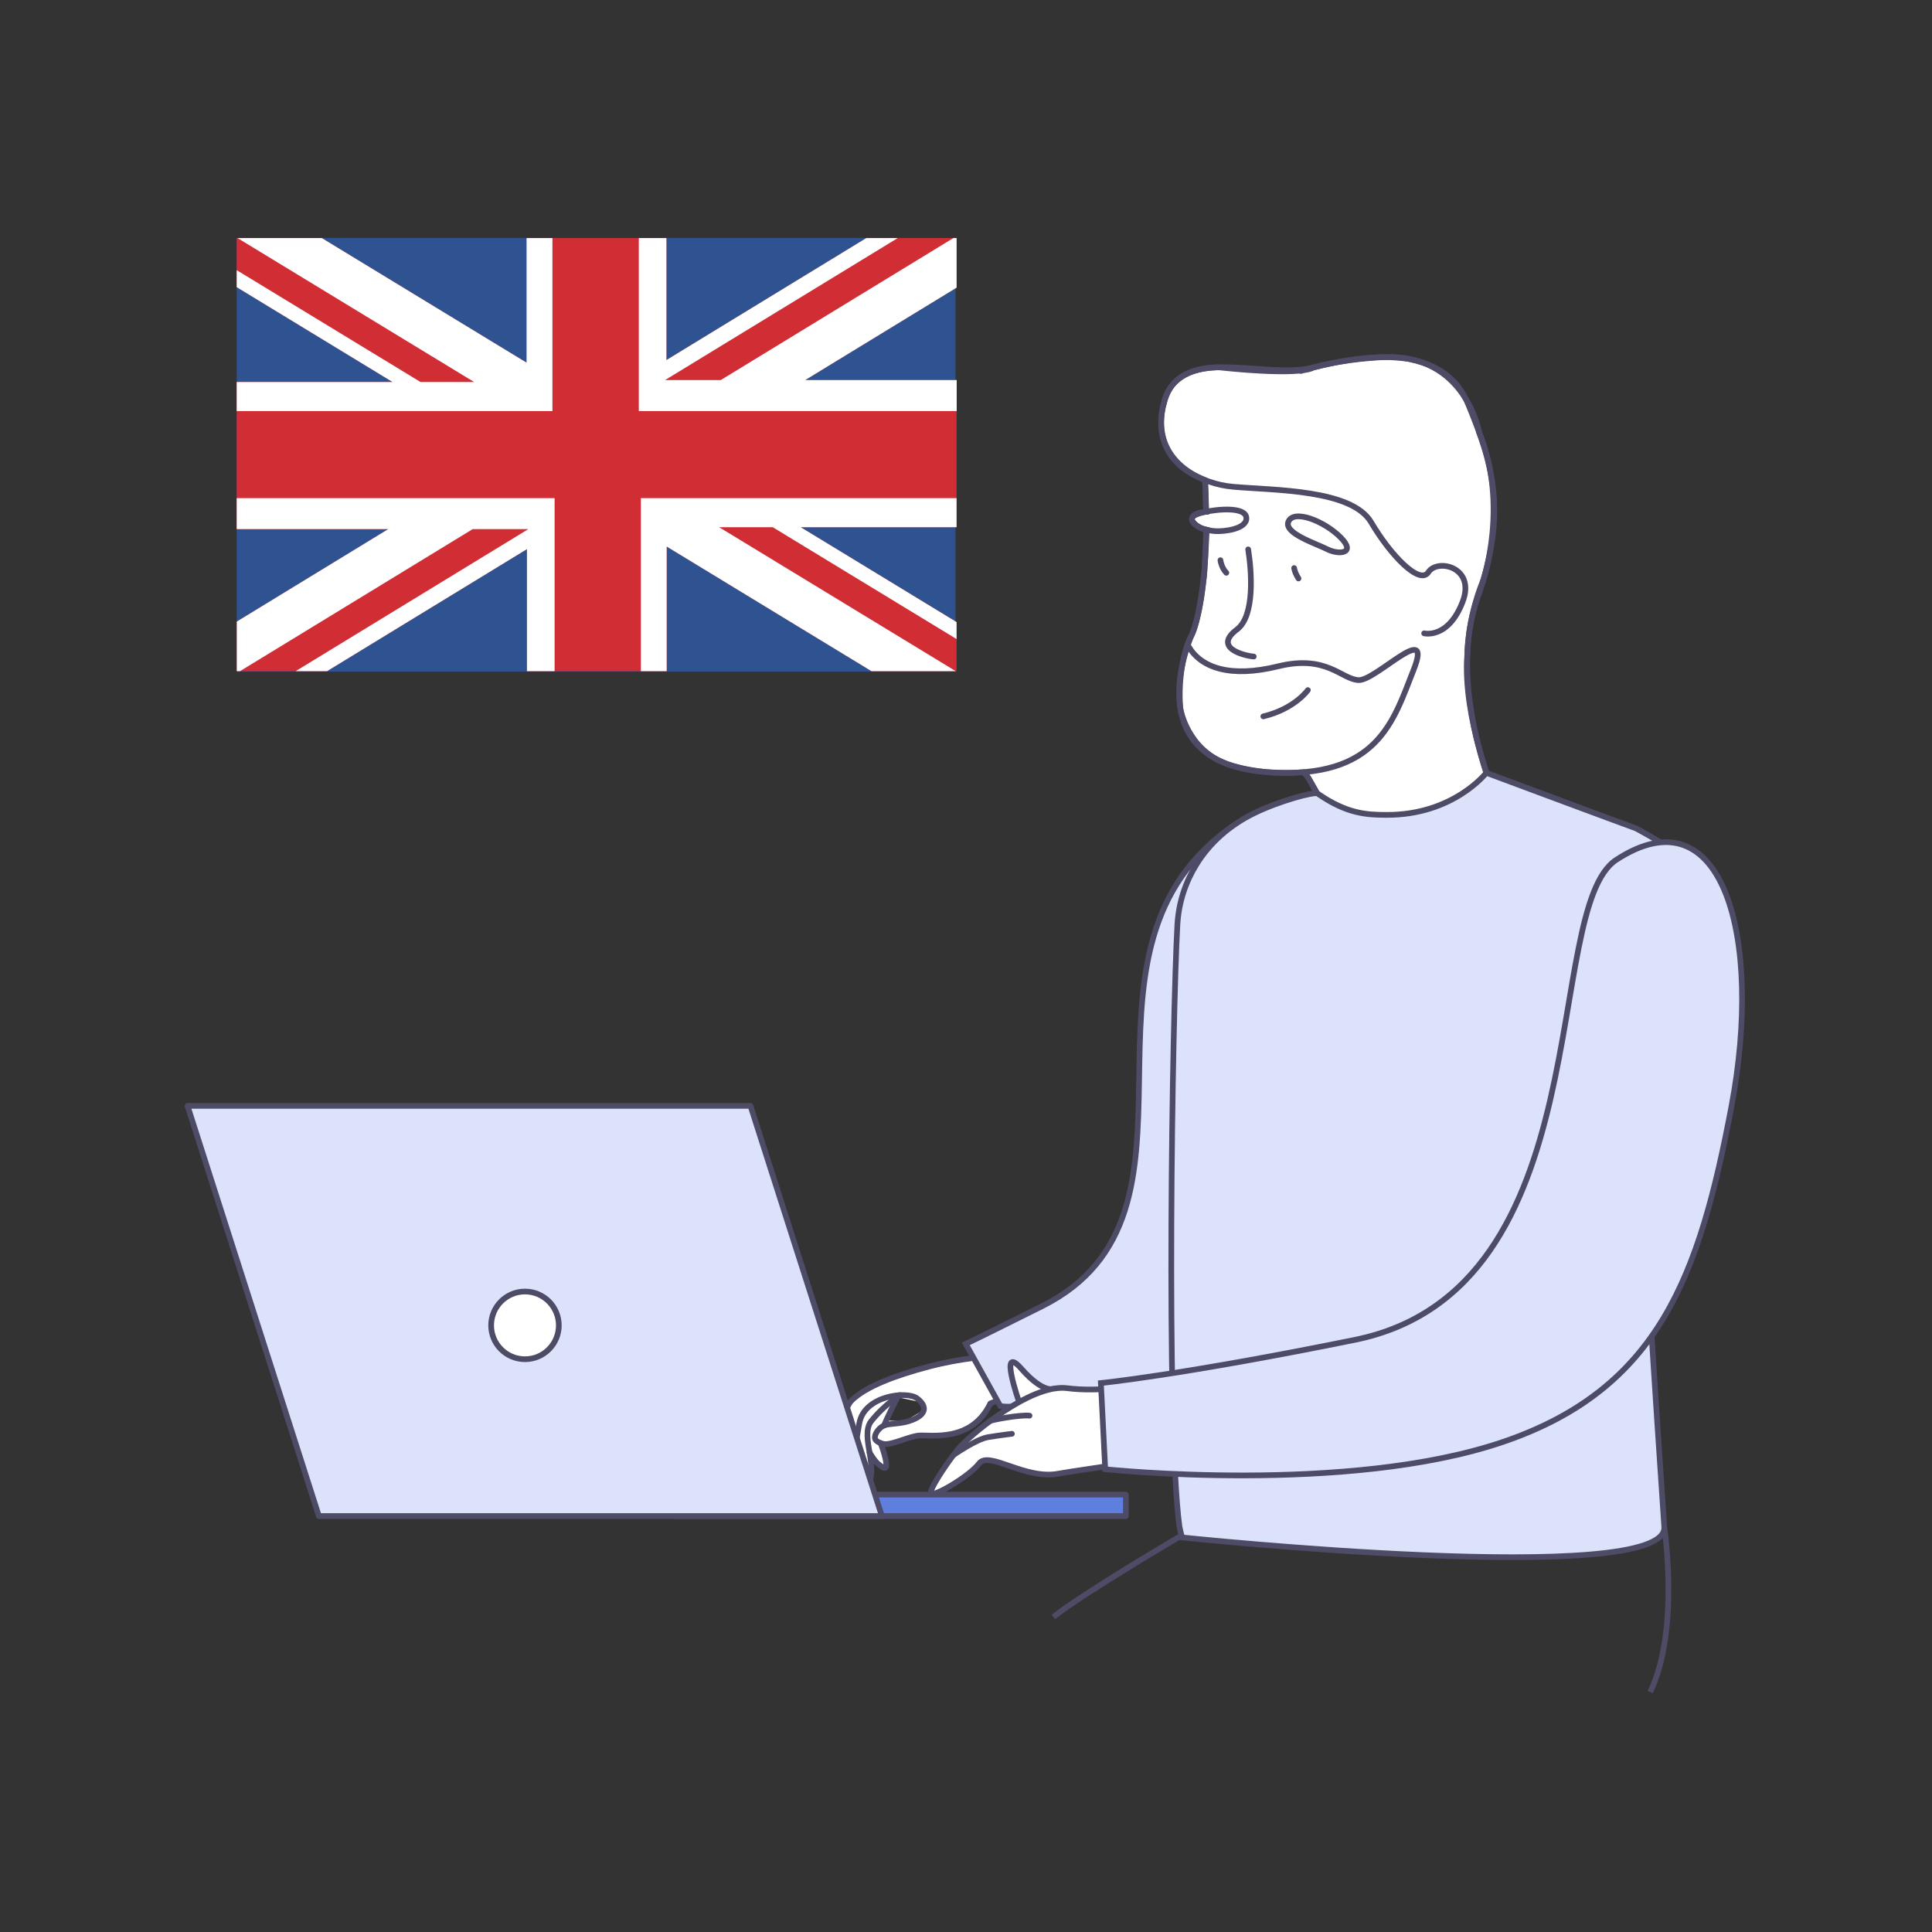 <svg width="544" height="544" viewBox="0 0 544 544" fill="none" xmlns="http://www.w3.org/2000/svg">
<rect x="0" y="0" width="544" height="544" fill="#333333" stroke="none"/>
<g clip-path="url(#clip0_1315_5158)">
<path d="M368.5 219.18C368.5 219.18 375.28 231.53 376.72 234.59C376.72 234.59 390.39 234.61 401.6 230.24C401.6 230.24 412.5 227.63 420.77 223.67C420.77 223.67 411.79 201.76 413.15 184.48C413.15 184.48 413.09 174.4 417.65 163.35C417.65 163.35 424.86 142.12 416.51 121.81C416.51 121.81 412.71 99.45 389.54 100.57C389.54 100.57 379.12 100.93 370.32 103.35C361.52 105.77 369.72 103.5 369.72 103.5C369.72 103.5 367.19 105.95 343.28 103.44C343.28 103.44 329.81 102.71 327.67 113.69C327.67 113.69 322.85 127.88 337.68 134.49L339.31 135.23L339.61 144.1C339.61 144.1 335.35 144.16 335.62 146.52C335.62 146.52 336.93 148.78 339.78 149.18C339.78 149.18 339.19 162.49 338.87 163.35C338.87 163.35 337.47 175.54 335.45 178.99C333.42 182.44 331.62 191.21 332.35 199.47C332.35 199.47 334.17 211.01 345.46 215.1C345.46 215.1 354.17 218.4 366.06 217.5C366.06 217.49 367.37 217.09 368.5 219.18Z" fill="white" stroke="#4D4B66" stroke-width="1.6" stroke-miterlimit="10"/>
<path d="M339.599 149.12C339.489 158.82 338.679 171.19 335.679 178.41C330.489 190.85 326.149 215.34 357.119 217.43C388.069 219.52 392.359 202.91 398.029 188.62C403.689 174.33 387.369 191.78 382.509 191.5C377.659 191.23 373.549 184.26 359.879 187.62C346.219 190.99 338.149 187.91 334.719 182.1" stroke="#4D4B66" stroke-width="1.6" stroke-miterlimit="10" stroke-linecap="round" stroke-linejoin="round"/>
<path d="M339.611 144.09C339.551 139.53 339.391 136.16 339.311 135.22" stroke="#4D4B66" stroke-width="1.6" stroke-miterlimit="10" stroke-linecap="round" stroke-linejoin="round"/>
<path d="M350.95 145.91C350.88 141.87 338.71 143.73 336.39 145.11C334.06 146.48 337.28 149.21 342.14 149.55C344.84 149.73 351.01 148.91 350.95 145.91Z" stroke="#4D4B66" stroke-width="1.6" stroke-miterlimit="10" stroke-linecap="round" stroke-linejoin="round"/>
<path d="M362.769 146.91C364.259 143.26 372.979 146.76 377.489 151.33C381.999 155.9 376.969 156.28 373.739 154.66C370.519 153.03 361.459 150.16 362.769 146.91Z" stroke="#4D4B66" stroke-width="1.6" stroke-miterlimit="10" stroke-linecap="round" stroke-linejoin="round"/>
<path d="M364.391 159.95C364.631 160.98 364.761 161.48 365.621 162.89" stroke="#4D4B66" stroke-width="1.6" stroke-miterlimit="10" stroke-linecap="round" stroke-linejoin="round"/>
<path d="M343.641 157.74C343.641 157.74 343.871 159.77 345.301 161.28" stroke="#4D4B66" stroke-width="1.6" stroke-miterlimit="10" stroke-linecap="round" stroke-linejoin="round"/>
<path d="M353.021 184.87C350.001 184.59 341.521 182.33 348.321 177.22C353.331 173.45 352.471 161.06 351.451 154.69" stroke="#4D4B66" stroke-width="1.6" stroke-miterlimit="10" stroke-linecap="round" stroke-linejoin="round"/>
<path d="M368.261 194.31C368.261 194.31 364.541 199.61 355.721 201.71" stroke="#4D4B66" stroke-width="1.6" stroke-miterlimit="10" stroke-linecap="round" stroke-linejoin="round"/>
<path d="M367.1 217.41H367.15C368.39 218.22 375.45 231.85 376.72 234.59C376.72 234.59 395.9 235.01 420.77 223.67C420.58 223.41 407.52 192.6 415.94 168.62C424.34 144.69 420.66 131.39 413.39 113.79C410.52 106.77 405.18 103.21 399 101.65C398.8 101.54 398.55 101.48 398.35 101.47C397.8 101.35 397.29 101.23 396.74 101.1C395.78 100.96 394.82 100.82 393.81 100.73C393.76 100.73 393.76 100.73 393.71 100.73C385.46 100 376.51 101.83 369.74 103.49C356.1 106.86 333.04 96.96 328.06 112.4C324.12 124.78 331.43 132.49 340.39 135.58C342.64 136.38 345.01 136.88 347.34 137.07C358.87 138.09 380.62 137.78 386.09 147.08C391.56 156.38 399.75 164.83 402.19 161.12C404.73 157.16 415.65 159.67 411.81 169.52C407.74 180.02 401 178.33 401 178.33" stroke="#4D4B66" stroke-width="1.6" stroke-miterlimit="10" stroke-linecap="round" stroke-linejoin="round"/>
<path d="M277.431 382C276.901 382.04 252.791 387.33 252.791 387.33L241.261 392.9L237.721 398.43L238.091 412.23L240.041 410.02C240.041 410.02 244.101 417.07 244.481 416.71C244.871 416.36 245.051 411.58 245.051 411.58L248.941 413.3L248.511 407.28C248.511 407.28 255.301 404.86 255.541 404.83C255.781 404.8 262.351 404.2 263.091 404.18C263.831 404.16 273.581 402.03 273.581 402.03L277.591 396.24L284.001 393.05L277.431 382ZM254.681 400.22L250.221 399.99L252.721 393.44C252.721 393.44 258.131 394.53 258.501 394.68C258.881 394.83 259.911 397.13 259.911 397.13L254.681 400.22Z" fill="white"/>
<path d="M278.651 381.96C278.651 381.96 270.761 382.34 261.461 384.81C252.161 387.28 243.891 390.34 239.851 394.28C235.801 398.22 237.811 412.37 238.641 413.2C239.581 414.15 240.631 408.85 241.941 400.87C243.251 392.9 255.441 391.56 258.261 393.77C261.081 395.97 260.911 398.21 256.851 399.83C253.761 401.06 250.531 400.73 248.981 401.36C247.431 401.99 246.071 403.97 246.391 405.1C246.671 406.08 248.591 406.67 249.421 406.63C252.101 406.5 256.271 404.37 258.881 404.2C262.171 403.98 273.601 406.15 278.851 395.18L284.001 393.09L278.651 381.96Z" stroke="#4D4B66" stroke-width="1.6" stroke-miterlimit="10" stroke-linecap="round" stroke-linejoin="round"/>
<path d="M240.262 409.71C240.262 409.71 242.242 414.22 243.932 416.25C245.622 418.29 245.602 413.5 244.922 409.45C244.352 406.11 243.572 402.34 245.312 400.16C249.302 395.19 253.482 392.82 253.482 392.82" stroke="#4D4B66" stroke-width="1.6" stroke-miterlimit="10" stroke-linecap="round" stroke-linejoin="round"/>
<path d="M244.832 408.97C244.832 408.97 246.292 411.47 247.322 412.25C248.352 413.03 250.592 415.27 249.012 409.5C248.482 407.56 247.922 406.31 247.922 406.31" stroke="#4D4B66" stroke-width="1.6" stroke-miterlimit="10" stroke-linecap="round" stroke-linejoin="round"/>
<path d="M248.98 401.35C248.99 400.78 252.96 392.86 252.96 392.86" stroke="#4D4B66" stroke-width="1.6" stroke-miterlimit="10" stroke-linecap="round" stroke-linejoin="round"/>
<path d="M345.551 233.72C296.741 269.73 345.571 341.76 293.401 367.8C274.451 377.26 271.941 378.41 271.941 378.41L281.671 395.93C281.671 395.93 293.161 398.1 332.011 386.36C370.571 374.71 373.641 338.89 374.991 296.69C376.351 254.48 370.331 215.44 345.551 233.72Z" fill="#DBE2F9" stroke="#4D4B66" stroke-width="1.6" stroke-miterlimit="10"/>
<path d="M317.011 420.84H189.811V426.88H317.011V420.84Z" fill="#5F7FDF" stroke="#4D4B66" stroke-width="1.6" stroke-miterlimit="10" stroke-linecap="round" stroke-linejoin="round"/>
<path d="M248.311 426.88H89.791L52.801 311.39H211.321L248.311 426.88Z" fill="#DBE2F9" stroke="#4D4B66" stroke-width="1.6" stroke-miterlimit="10" stroke-linecap="round" stroke-linejoin="round"/>
<path d="M147.821 382.72C153.084 382.72 157.351 378.453 157.351 373.19C157.351 367.927 153.084 363.66 147.821 363.66C142.558 363.66 138.291 367.927 138.291 373.19C138.291 378.453 142.558 382.72 147.821 382.72Z" fill="white" stroke="#4D4B66" stroke-width="1.6" stroke-miterlimit="10" stroke-linecap="round" stroke-linejoin="round"/>
<path d="M461.661 313C462.591 344.09 468.511 427.57 468.621 429.99C469.451 447.18 332.851 432.91 332.851 432.91C332.571 432.04 332.321 430.98 332.081 429.74V429.72C328.301 401.27 330.041 287.25 331.521 260.4C331.891 253.83 333.931 248.21 336.851 243.45C340.691 237.19 346.401 232.28 353.001 229.04C360.531 225.34 370.131 222.91 370.981 223.42C379.331 229.25 384.981 229.43 390.451 229.45C409.271 229.52 418.511 217.6 418.511 217.6C418.511 217.6 457.941 232.29 460.641 233.24C460.641 233.24 467.471 236.83 470.721 239.39" fill="#DBE2F9"/>
<path d="M461.661 313C462.591 344.09 468.511 427.57 468.621 429.99C469.451 447.18 332.851 432.91 332.851 432.91C332.571 432.04 332.321 430.98 332.081 429.74V429.72C328.301 401.27 330.041 287.25 331.521 260.4C331.891 253.83 333.931 248.21 336.851 243.45C340.691 237.19 346.401 232.28 353.001 229.04C360.531 225.34 370.131 222.91 370.981 223.42C379.331 229.25 384.981 229.43 390.451 229.45C409.271 229.52 418.511 217.6 418.511 217.6C418.511 217.6 457.941 232.29 460.641 233.24C460.641 233.24 467.471 236.83 470.721 239.39" stroke="#4D4B66" stroke-width="1.6" stroke-miterlimit="10"/>
<path d="M296.962 390.98C296.962 390.98 294.042 392.73 287.562 385.37C281.072 378.01 286.962 394.8 286.962 394.8" fill="white"/>
<path d="M296.962 390.98C296.962 390.98 294.042 392.73 287.562 385.37C281.072 378.01 286.962 394.8 286.962 394.8" stroke="#4D4B66" stroke-width="1.6" stroke-miterlimit="10" stroke-linecap="round" stroke-linejoin="round"/>
<path d="M321.351 411.43C314.061 412.48 300.311 414.51 298.221 414.91C288.751 416.86 278.521 408.38 275.681 412.08C272.851 415.8 262.301 421.94 262.091 420.4C261.921 419.08 265.701 413.4 268.461 409.7C268.481 409.7 268.501 409.67 268.521 409.64C268.991 409.02 269.441 408.45 269.821 407.96C270.901 406.63 274.361 403.42 278.781 400.13C281.271 398.26 284.071 396.38 286.941 394.79C289.981 393.1 293.061 391.77 295.921 391.16C296.281 391.07 296.611 391.01 296.951 390.97C298.171 390.77 299.351 390.74 300.441 390.87C309.481 392.04 319.881 390.2 322.431 389.69L321.351 411.43Z" fill="white" stroke="#4D4B66" stroke-width="1.6" stroke-miterlimit="10" stroke-linecap="round" stroke-linejoin="round"/>
<path d="M268.471 409.7C268.471 409.7 274.851 405.23 278.201 404.67C281.561 404.12 284.921 403.72 284.921 403.72" fill="white"/>
<path d="M268.471 409.7C268.471 409.7 274.851 405.23 278.201 404.67C281.561 404.12 284.921 403.72 284.921 403.72" stroke="#4D4B66" stroke-width="1.6" stroke-miterlimit="10" stroke-linecap="round" stroke-linejoin="round"/>
<path d="M278.791 400.12C279.201 399.82 287.061 398.32 289.891 398.61L278.791 400.12Z" fill="white"/>
<path d="M278.791 400.12C279.201 399.82 287.061 398.32 289.891 398.61" stroke="#4D4B66" stroke-width="1.6" stroke-miterlimit="10" stroke-linecap="round" stroke-linejoin="round"/>
<path d="M455.11 242.1C433.86 255.99 451.36 363.07 381.52 377.26C332.6 387.2 309.98 389.43 309.98 389.43L311.2 413.7C311.2 413.7 379.51 420.92 423.3 405.97C467.1 391.03 478.51 359.23 487.53 311.56C496.54 263.91 485.07 222.51 455.11 242.1Z" fill="#DBE2F9" stroke="#4D4B66" stroke-width="1.6" stroke-miterlimit="10"/>
<path d="M468.61 429.99C468.61 429.99 473.06 458.97 464.65 476.44" stroke="#4D4B66" stroke-width="1.6" stroke-miterlimit="10"/>
<path d="M332.21 432.64C332.21 432.64 305.03 448.6 296.59 455.3" stroke="#4D4B66" stroke-width="1.6" stroke-miterlimit="10"/>
<path d="M269.04 67H66.65V189.11H269.04V67Z" fill="#2F5390"/>
<path d="M125.831 117.3L125.731 117.51L125.391 117.3H125.831Z" fill="#DBE2F9"/>
<path d="M187.48 108.57H188.65L187.75 109.13L187.48 108.57Z" fill="white"/>
<path d="M189.03 108.34V108.57H188.65L189.03 108.34Z" fill="white"/>
<path d="M188.65 108.57L187.75 109.13L187.48 108.57H188.65Z" fill="white"/>
<path d="M269.35 80.99L226.71 107.02H269.35V148.44H225.45L269.35 175.15V188.98H245.4L187.73 153.89V188.98H148.38V154.61L92.08 188.98H66.68V175.02L109.32 148.99H66.65V107.57H110.55L66.65 80.85V67.03H90.6L148.27 102.11V67.03H187.64V101.39L243.94 67.03H269.35V80.99Z" fill="#D12D35"/>
<path d="M148.27 67.03V102.12L90.6 67.03H66.88L133.51 107.57H118.42L66.65 76.07V80.85L110.55 107.57H66.65V115.75H155.55V67.03H148.27Z" fill="white"/>
<path d="M269.351 140.26H180.451V188.98H187.721V153.89L245.391 188.98H269.111L202.481 148.44H217.571L269.341 179.94V175.16L225.441 148.44H269.341V140.26H269.351Z" fill="white"/>
<path d="M269.381 107.02V115.75H179.871V67.03H187.641V101.39L243.941 67.03H252.781L187.641 106.79L187.261 107.02H202.941L268.451 67.03H269.351V80.99L226.711 107.02H269.381Z" fill="white"/>
<path d="M156.16 140.26V188.98H148.38V154.61L92.08 188.98H83.25L148.38 149.22L148.77 148.99H133.09L67.58 188.98H66.68V175.02L109.32 148.99H66.65V140.26H156.16Z" fill="white"/>
</g>
<defs>
<clipPath id="clip0_1315_5158">
<rect width="439.32" height="409.78" fill="white" transform="translate(52 67)"/>
</clipPath>
</defs>
</svg>

